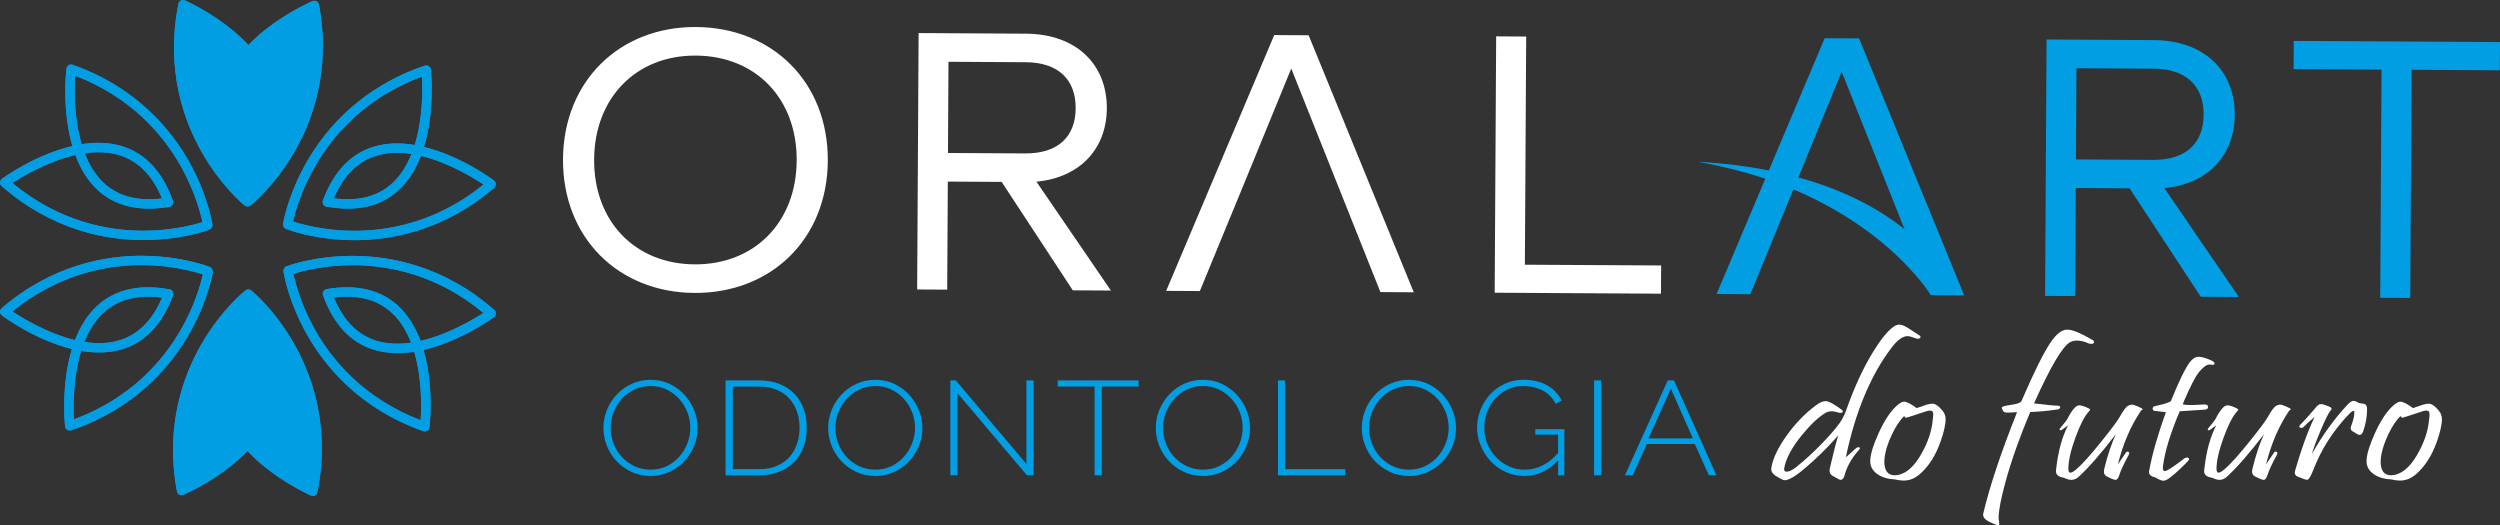 <svg xmlns="http://www.w3.org/2000/svg" xmlns:xlink="http://www.w3.org/1999/xlink" id="Camada_2" viewBox="0 0 859.53 180.58"><rect x="0" y="0" width="859.53" height="180.58" fill="#333333" stroke="none"/><defs><style>      .cls-1 {        clip-path: url(#clippath-1);      }      .cls-2 {        clip-path: url(#clippath-3);      }      .cls-3 {        clip-path: url(#clippath-4);      }      .cls-4 {        clip-path: url(#clippath-2);      }      .cls-5 {        clip-path: url(#clippath-5);      }      .cls-6 {        fill: #fff;      }      .cls-7 {        fill-rule: evenodd;      }      .cls-7, .cls-8, .cls-9 {        fill: #019ee3;      }      .cls-9 {        clip-rule: evenodd;      }      .cls-10 {        clip-path: url(#clippath);      }    </style><clipPath id="clippath"><path class="cls-9" d="M85.21,51.15c5.21-6.74,7.08-13.49,5.57-20.1-.89-3.88-2.87-7.46-5.4-10.66-2.56,3.17-4.58,6.72-5.51,10.59-1.59,6.59.21,13.37,5.33,20.17M108.11.26h-.07c-.21,0-.41.04-.61.13-.74.32-13.05,5.7-22.02,15.08C76.56,5.98,64.31.46,63.57.14c-.19-.09-.4-.13-.61-.13h-.07c-.25,0-.49.06-.71.18-.43.22-.74.63-.83,1.11-4.52,22.67,1.89,40.3,8.06,51.1,6.68,11.71,14.35,17.98,14.68,18.25.3.24.66.35,1.02.35.36,0,.72-.1,1.02-.34.32-.26,8.06-6.45,14.88-18.08,6.29-10.73,12.9-28.29,8.64-51.01-.09-.48-.39-.89-.82-1.12-.22-.12-.47-.18-.71-.19ZM106.85,4.2c-3.8,1.87-12.65,6.69-19.3,13.71,2.95,3.65,5.3,7.81,6.36,12.41,1.85,8.08-.61,16.23-7.32,24.23-.09.15-.2.29-.35.41-.27.22-.59.34-.91.36h-.11s-.16,0-.16,0c-.32-.03-.64-.15-.91-.37-.14-.12-.25-.26-.34-.41-6.62-8.08-8.99-16.26-7.05-24.32,1.1-4.58,3.5-8.71,6.5-12.33-6.57-7.1-15.37-12.02-19.14-13.94-3.55,20.65,2.33,36.74,8.01,46.72,5.02,8.83,10.75,14.54,12.99,16.6,2.27-2.03,8.06-7.67,13.19-16.45,5.79-9.91,11.85-25.94,8.55-46.63Z"></path></clipPath><clipPath id="clippath-1"><path class="cls-9" d="M121.43,82.56c-13.48-.09-22.71-3.7-23.1-3.85-.36-.14-.63-.4-.8-.72-.18-.31-.27-.67-.2-1.05.06-.41,1.67-10.19,8.46-21.83,6.27-10.74,18.34-25.11,40.23-32.53.46-.15.97-.09,1.37.17.22.14.4.34.53.56.11.19.18.4.2.62.09.8,1.43,14.17-2.36,26.59,12.61,3.07,23.43,11.05,24.07,11.53.18.14.32.3.43.49.13.22.2.47.21.74.01.49-.19.95-.56,1.27-17.54,15.04-36.05,18.1-48.49,18.02ZM114.76,68.17c8.44,1.14,15.22-.62,20.19-5.23,2.92-2.71,5.03-6.22,6.53-10-4.02-.63-8.11-.6-11.93.53-6.5,1.92-11.48,6.86-14.8,14.71ZM166.24,63.44c-3.52-2.35-12.11-7.61-21.52-9.86-1.69,4.38-4.11,8.5-7.57,11.71-6.07,5.64-14.36,7.59-24.65,5.78-.17,0-.35-.03-.53-.1-.33-.12-.59-.34-.77-.61l-.05-.1-.08-.14c-.14-.29-.19-.63-.13-.97.03-.18.1-.35.19-.5,3.68-9.77,9.58-15.91,17.54-18.26,4.52-1.34,9.3-1.32,13.92-.54,2.86-9.24,2.72-19.32,2.5-23.54-19.66,7.25-30.66,20.39-36.46,30.3-5.14,8.76-7.21,16.57-7.88,19.55,2.9.95,10.68,3.15,20.84,3.2,11.48.06,28.4-2.71,44.66-15.92Z"></path></clipPath><clipPath id="clippath-2"><path class="cls-9" d="M105.67,115.25c-6.66-11.72-8.15-21.52-8.21-21.93-.06-.38.04-.74.22-1.05.17-.31.45-.57.81-.7.39-.15,9.66-3.65,23.14-3.59,12.44.06,30.91,3.33,48.29,18.57.36.32.56.79.54,1.27-.01.26-.09.52-.22.74-.11.19-.26.36-.44.49-.65.48-11.56,8.32-24.2,11.25,3.64,12.46,2.15,25.81,2.05,26.61-.03.22-.1.43-.21.62-.13.22-.31.41-.53.55-.41.26-.92.31-1.38.15-21.8-7.67-33.7-22.17-39.85-32.99ZM114.79,102.28c3.23,7.88,8.15,12.88,14.62,14.87,3.81,1.17,7.89,1.25,11.93.66-1.47-3.8-3.53-7.32-6.42-10.07-4.91-4.67-11.68-6.51-20.13-5.47ZM144.63,144.49c.28-4.22.54-14.3-2.22-23.57-4.64.73-9.41.69-13.92-.7-7.92-2.44-13.75-8.64-17.33-18.46-.08-.15-.15-.32-.18-.51-.06-.34,0-.68.14-.97l.06-.1.08-.14c.18-.27.45-.48.77-.6.18-.06.35-.09.53-.09,10.3-1.69,18.57.34,24.58,6.06,3.42,3.25,5.79,7.39,7.43,11.79,9.43-2.14,18.09-7.3,21.64-9.61-16.11-13.4-32.99-16.35-44.47-16.42-10.16-.07-17.96,2.04-20.87,2.95.62,2.99,2.61,10.82,7.65,19.64,5.69,9.97,16.54,23.24,36.11,30.71Z"></path></clipPath><clipPath id="clippath-3"><path class="cls-9" d="M85.27,119.36c-5.21,6.74-7.08,13.49-5.57,20.1.89,3.88,2.87,7.46,5.4,10.66,2.56-3.17,4.58-6.72,5.51-10.59,1.59-6.59-.21-13.37-5.33-20.17M62.37,170.25h.07c.21,0,.41-.04.61-.13.74-.32,13.05-5.7,22.02-15.08,8.86,9.49,21.11,15.01,21.84,15.33.19.09.4.13.61.13h.07c.24,0,.49-.06.71-.18.43-.22.74-.63.83-1.11,4.51-22.67-1.89-40.3-8.06-51.1-6.68-11.71-14.35-17.98-14.68-18.25-.3-.24-.66-.35-1.01-.35-.36,0-.72.1-1.02.34-.32.26-8.06,6.45-14.88,18.08-6.29,10.73-12.9,28.29-8.64,51.01.09.48.39.89.82,1.12.22.12.47.18.71.19ZM63.63,166.3c3.8-1.87,12.65-6.69,19.3-13.71-2.95-3.65-5.3-7.81-6.36-12.41-1.85-8.08.61-16.23,7.32-24.23.09-.15.2-.29.35-.41.27-.22.59-.34.91-.36h.11s.16,0,.16,0c.32.03.64.15.9.37.14.12.25.26.34.41,6.62,8.07,8.99,16.26,7.04,24.32-1.1,4.58-3.5,8.71-6.49,12.33,6.57,7.1,15.37,12.02,19.14,13.94,3.55-20.65-2.33-36.74-8.01-46.72-5.02-8.83-10.75-14.54-12.99-16.6-2.28,2.03-8.06,7.67-13.19,16.45-5.79,9.91-11.85,25.94-8.54,46.63Z"></path></clipPath><clipPath id="clippath-4"><path class="cls-9" d="M49.05,87.95c13.48.09,22.71,3.7,23.1,3.85.36.14.63.4.8.72.18.31.27.67.21,1.05-.06.41-1.67,10.19-8.46,21.83-6.27,10.74-18.34,25.11-40.23,32.53-.46.15-.97.09-1.37-.17-.22-.14-.4-.34-.53-.56-.11-.19-.18-.4-.2-.62-.08-.8-1.43-14.17,2.36-26.59-12.61-3.07-23.43-11.05-24.07-11.53-.18-.14-.32-.3-.43-.49-.13-.22-.2-.47-.21-.74-.02-.49.19-.95.56-1.27,17.54-15.04,36.05-18.1,48.49-18.02ZM55.72,102.33c-8.44-1.14-15.23.62-20.19,5.23-2.92,2.71-5.03,6.22-6.53,10.01,4.02.63,8.11.6,11.93-.53,6.5-1.92,11.48-6.86,14.8-14.71ZM4.25,107.06c3.52,2.35,12.12,7.61,21.53,9.86,1.69-4.38,4.11-8.5,7.57-11.71,6.07-5.65,14.36-7.59,24.65-5.78.18,0,.35.03.53.1.33.12.59.34.77.61l.05.1.08.14c.14.29.19.63.13.97-.03.18-.1.35-.19.5-3.68,9.77-9.58,15.91-17.54,18.26-4.52,1.34-9.29,1.32-13.92.54-2.86,9.24-2.72,19.32-2.5,23.54,19.66-7.25,30.66-20.39,36.46-30.3,5.14-8.76,7.21-16.58,7.88-19.55-2.9-.95-10.67-3.15-20.83-3.2-11.48-.06-28.39,2.71-44.66,15.92Z"></path></clipPath><clipPath id="clippath-5"><path class="cls-9" d="M64.82,55.26c6.66,11.72,8.15,21.52,8.21,21.93.06.38-.04.74-.22,1.05-.17.31-.45.57-.81.7-.39.15-9.66,3.65-23.14,3.59-12.44-.06-30.91-3.33-48.29-18.57-.36-.32-.56-.79-.54-1.27.01-.26.09-.52.22-.74.11-.19.26-.36.44-.49.65-.48,11.56-8.32,24.2-11.25-3.64-12.46-2.15-25.81-2.05-26.61.03-.22.1-.43.21-.62.13-.22.31-.41.54-.55.41-.26.92-.31,1.38-.15,21.8,7.67,33.7,22.17,39.85,32.99ZM55.69,68.23c-3.23-7.88-8.15-12.88-14.63-14.87-3.81-1.17-7.9-1.25-11.93-.66,1.47,3.8,3.53,7.32,6.42,10.07,4.91,4.67,11.68,6.51,20.14,5.47ZM25.85,26.01c-.28,4.22-.54,14.3,2.22,23.57,4.64-.73,9.42-.69,13.93.7,7.92,2.44,13.75,8.64,17.33,18.46.08.15.15.32.18.51.06.35,0,.68-.15.97l-.06.1-.08.14c-.18.27-.45.48-.78.6-.17.06-.35.09-.53.09-10.3,1.69-18.57-.35-24.58-6.06-3.42-3.25-5.79-7.39-7.43-11.79-9.43,2.14-18.09,7.3-21.64,9.61,16.11,13.4,32.99,16.35,44.47,16.42,10.16.07,17.96-2.04,20.87-2.95-.62-2.99-2.61-10.82-7.65-19.64-5.69-9.97-16.54-23.24-36.11-30.71Z"></path></clipPath></defs><g id="Camada_1-2" data-name="Camada_1"><g><path class="cls-8" d="M223.64,163.64c-2.4,0-4.6-.47-6.58-1.42-1.98-.95-3.69-2.19-5.12-3.72-1.43-1.53-2.53-3.29-3.31-5.28-.78-1.99-1.17-4.03-1.17-6.11s.41-4.26,1.24-6.25c.83-1.99,1.96-3.75,3.41-5.28,1.44-1.53,3.16-2.75,5.14-3.65,1.98-.9,4.12-1.36,6.43-1.36s4.6.48,6.6,1.45,3.7,2.23,5.12,3.79,2.51,3.33,3.29,5.31c.78,1.98,1.17,3.97,1.17,6,0,2.21-.41,4.3-1.24,6.29-.83,1.99-1.97,3.74-3.41,5.26-1.45,1.52-3.16,2.73-5.14,3.63-1.98.9-4.12,1.35-6.43,1.35ZM209.95,147.1c0,1.87.33,3.67,1,5.4.67,1.73,1.61,3.26,2.83,4.59,1.22,1.33,2.67,2.4,4.36,3.19,1.69.8,3.54,1.19,5.55,1.19s3.95-.41,5.63-1.24c1.67-.83,3.1-1.92,4.29-3.28,1.19-1.36,2.1-2.9,2.75-4.62.65-1.71.97-3.46.97-5.24,0-1.87-.34-3.67-1.02-5.4-.68-1.73-1.63-3.26-2.85-4.59-1.22-1.33-2.66-2.4-4.31-3.19-1.66-.8-3.48-1.19-5.46-1.19-2.08,0-3.96.41-5.65,1.24-1.69.83-3.13,1.92-4.34,3.29-1.2,1.36-2.13,2.9-2.78,4.62-.65,1.72-.97,3.46-.97,5.24Z"></path><path class="cls-8" d="M249.46,163.41v-32.62h11.5c2.73,0,5.12.43,7.19,1.29,2.06.86,3.78,2.02,5.14,3.49,1.36,1.47,2.39,3.19,3.07,5.17s1.02,4.08,1.02,6.32c0,2.48-.38,4.73-1.14,6.73-.76,2.01-1.86,3.72-3.29,5.15s-3.16,2.53-5.19,3.31c-2.03.78-4.3,1.17-6.8,1.17h-11.5ZM274.89,147.06c0-2.05-.31-3.94-.93-5.67-.62-1.73-1.52-3.22-2.7-4.48-1.19-1.26-2.64-2.24-4.36-2.94-1.72-.7-3.7-1.06-5.94-1.06h-9.01v28.39h9.01c2.27,0,4.28-.36,6.02-1.08,1.74-.72,3.19-1.72,4.36-3.01,1.17-1.29,2.05-2.79,2.66-4.53.6-1.73.9-3.61.9-5.63Z"></path><path class="cls-8" d="M300.91,163.64c-2.4,0-4.6-.47-6.58-1.42-1.98-.95-3.69-2.19-5.12-3.72-1.43-1.53-2.53-3.29-3.31-5.28-.78-1.99-1.17-4.03-1.17-6.11s.41-4.26,1.24-6.25c.83-1.99,1.96-3.75,3.41-5.28,1.44-1.53,3.16-2.75,5.14-3.65,1.98-.9,4.12-1.36,6.43-1.36s4.6.48,6.6,1.45,3.7,2.23,5.12,3.79,2.51,3.33,3.29,5.31c.78,1.98,1.17,3.97,1.17,6,0,2.21-.41,4.3-1.24,6.29-.83,1.99-1.97,3.74-3.41,5.26-1.45,1.52-3.16,2.73-5.14,3.63-1.98.9-4.12,1.35-6.43,1.35ZM287.22,147.1c0,1.87.33,3.67,1,5.4.67,1.73,1.61,3.26,2.83,4.59,1.22,1.33,2.67,2.4,4.36,3.19,1.69.8,3.54,1.19,5.55,1.19s3.95-.41,5.63-1.24c1.67-.83,3.1-1.92,4.29-3.28,1.19-1.36,2.1-2.9,2.75-4.62.65-1.71.97-3.46.97-5.24,0-1.87-.34-3.67-1.02-5.4-.68-1.73-1.63-3.26-2.85-4.59-1.22-1.33-2.66-2.4-4.31-3.19-1.66-.8-3.48-1.19-5.46-1.19-2.08,0-3.96.41-5.65,1.24-1.69.83-3.13,1.92-4.34,3.29-1.2,1.36-2.13,2.9-2.78,4.62-.65,1.72-.97,3.46-.97,5.24Z"></path><path class="cls-8" d="M329.21,135.2v28.21h-2.48v-32.62h1.9l24.26,28.72v-28.72h2.48v32.62h-2.29l-23.87-28.21Z"></path><path class="cls-8" d="M391.48,132.9h-12.67v30.51h-2.48v-30.51h-12.67v-2.11h27.82v2.11Z"></path><path class="cls-8" d="M413.55,163.64c-2.4,0-4.6-.47-6.58-1.42-1.98-.95-3.69-2.19-5.12-3.72-1.43-1.53-2.53-3.29-3.31-5.28-.78-1.99-1.17-4.03-1.17-6.11s.41-4.26,1.24-6.25c.83-1.99,1.96-3.75,3.41-5.28,1.44-1.53,3.16-2.75,5.14-3.65,1.98-.9,4.12-1.36,6.43-1.36s4.6.48,6.6,1.45,3.7,2.23,5.12,3.79,2.51,3.33,3.29,5.31c.78,1.98,1.17,3.97,1.17,6,0,2.21-.41,4.3-1.24,6.29-.83,1.99-1.97,3.74-3.41,5.26-1.45,1.52-3.16,2.73-5.14,3.63-1.98.9-4.12,1.35-6.43,1.35ZM399.86,147.1c0,1.87.33,3.67,1,5.4.67,1.73,1.61,3.26,2.83,4.59,1.22,1.33,2.67,2.4,4.36,3.19,1.69.8,3.54,1.19,5.55,1.19s3.95-.41,5.63-1.24c1.67-.83,3.1-1.92,4.29-3.28,1.19-1.36,2.1-2.9,2.75-4.62.65-1.71.97-3.46.97-5.24,0-1.87-.34-3.67-1.02-5.4-.68-1.73-1.63-3.26-2.85-4.59-1.22-1.33-2.66-2.4-4.31-3.19-1.66-.8-3.48-1.19-5.46-1.19-2.08,0-3.96.41-5.65,1.24-1.69.83-3.13,1.92-4.34,3.29-1.2,1.36-2.13,2.9-2.78,4.62-.65,1.72-.97,3.46-.97,5.24Z"></path><path class="cls-8" d="M439.37,163.41v-32.62h2.48v30.51h20.66v2.11h-23.14Z"></path><path class="cls-8" d="M484.38,163.64c-2.4,0-4.6-.47-6.58-1.42-1.98-.95-3.69-2.19-5.12-3.72-1.43-1.53-2.53-3.29-3.31-5.28-.78-1.99-1.17-4.03-1.17-6.11s.41-4.26,1.24-6.25c.83-1.99,1.96-3.75,3.41-5.28,1.44-1.53,3.16-2.75,5.14-3.65,1.98-.9,4.12-1.36,6.43-1.36s4.6.48,6.6,1.45c2,.96,3.7,2.23,5.12,3.79,1.41,1.56,2.51,3.33,3.29,5.31s1.17,3.97,1.17,6c0,2.21-.41,4.3-1.24,6.29-.83,1.99-1.97,3.74-3.41,5.26-1.45,1.52-3.16,2.73-5.14,3.63-1.98.9-4.13,1.35-6.43,1.35ZM470.69,147.1c0,1.87.33,3.67,1,5.4.67,1.73,1.61,3.26,2.83,4.59s2.67,2.4,4.36,3.19c1.69.8,3.54,1.19,5.55,1.19s3.95-.41,5.63-1.24c1.67-.83,3.1-1.92,4.29-3.28,1.18-1.36,2.1-2.9,2.75-4.62.65-1.71.97-3.46.97-5.24,0-1.87-.34-3.67-1.02-5.4-.68-1.73-1.63-3.26-2.85-4.59-1.22-1.33-2.66-2.4-4.31-3.19-1.66-.8-3.48-1.19-5.46-1.19-2.08,0-3.96.41-5.65,1.24-1.69.83-3.13,1.92-4.34,3.29-1.2,1.36-2.13,2.9-2.78,4.62-.65,1.72-.97,3.46-.97,5.24Z"></path><path class="cls-8" d="M535.69,158.31c-3.35,3.55-7.23,5.33-11.64,5.33-2.34,0-4.51-.47-6.5-1.42-2-.95-3.71-2.21-5.14-3.77-1.43-1.56-2.55-3.34-3.36-5.33-.81-1.99-1.22-4.01-1.22-6.06s.4-4.21,1.19-6.2c.8-1.99,1.9-3.75,3.31-5.28,1.41-1.53,3.09-2.75,5.04-3.65,1.95-.9,4.08-1.36,6.38-1.36,1.72,0,3.27.18,4.65.53,1.38.35,2.61.84,3.7,1.47,1.09.63,2.03,1.38,2.83,2.25s1.47,1.83,2.02,2.87l-2.05,1.15c-1.17-2.14-2.72-3.7-4.65-4.66-1.93-.96-4.12-1.45-6.55-1.45-2.05,0-3.9.41-5.55,1.24-1.66.83-3.07,1.91-4.24,3.26-1.17,1.35-2.06,2.88-2.68,4.59-.62,1.72-.93,3.48-.93,5.28,0,1.93.36,3.76,1.07,5.49.71,1.73,1.7,3.25,2.95,4.57,1.25,1.32,2.72,2.37,4.41,3.15,1.69.78,3.51,1.17,5.46,1.17,2.11,0,4.12-.46,6.02-1.38s3.73-2.37,5.48-4.36v-6.29h-7.84v-1.88h9.99v15.85h-2.14v-5.1Z"></path><path class="cls-8" d="M548.06,163.41v-32.62h2.48v32.62h-2.48Z"></path><path class="cls-8" d="M573.39,130.79h2.14l14.62,32.62h-2.63l-4.82-10.75h-16.52l-4.82,10.75h-2.68l14.71-32.62ZM582.02,150.73l-7.55-17.09-7.7,17.09h15.25Z"></path></g><g><path class="cls-6" d="M238.82,90.89c-20.53-.12-34.67-14.81-34.55-36.09.12-21.15,14.43-35.81,34.96-35.69,20.65.12,34.8,14.81,34.68,36.09-.12,21.16-14.43,35.81-35.09,35.69M238.76,100.71c26.32.15,45.69-18.5,45.85-45.45.15-26.95-19-45.82-45.32-45.97-26.19-.15-45.56,18.5-45.72,45.45-.15,26.95,19,45.82,45.19,45.97Z"></path><path class="cls-6" d="M326.1,21.24l26.57.15c11.08.06,17.22,5.89,17.16,15.84-.06,9.95-6.26,15.58-17.34,15.52l-26.57-.15.18-31.35ZM368.84,99.82l13.1.07-25.6-37.42c14.99-1.43,24.12-11.32,24.2-25.17.09-15.11-10.43-25.62-27.81-25.72l-36.9-.21-.5,88.15,10.33.06.21-37.15,18.51.11,24.47,37.29Z"></path><path class="cls-6" d="M474.61,100.42l11.46.07-36.14-88.36-11.83-.07-37.15,87.94,11.58.07c14.69-35.67,15.05-36.49,31.42-76.51,15.93,39.95,16.42,41.12,30.66,76.87"></path><polygon class="cls-8" points="859.53 14.47 788.63 14.07 788.58 23.76 818.8 23.94 818.35 102.38 828.67 102.44 829.12 23.99 859.47 24.17 859.53 14.47"></polygon><polygon class="cls-6" points="524.27 91.01 524.72 12.56 514.4 12.5 513.89 100.64 571.06 100.97 571.12 91.27 524.27 91.01"></polygon><path class="cls-8" d="M713.91,23.46l26.57.15c11.08.06,17.22,5.89,17.16,15.84-.06,9.95-6.26,15.58-17.34,15.52l-26.57-.15.18-31.36ZM756.65,102.03l13.1.07-25.6-37.42c14.99-1.43,24.12-11.32,24.19-25.17.09-15.11-10.43-25.62-27.81-25.72l-36.9-.21-.5,88.15,10.33.06.21-37.15,18.51.11,24.47,37.29Z"></path><path class="cls-8" d="M663.86,101.5l11.46.07-36.14-88.36-11.84-.07-37.15,87.94,11.59.07c12.09-29.37,18.74-45.54,31.41-76.51,13.99,35.1,17.91,44.86,30.67,76.87"></path><path class="cls-8" d="M663.86,101.5c-.05-.1-19.81-32.8-72.72-44.4-2.43-.53-4.88-.99-7.33-1.48,70.88,3.91,86.96,41.95,87.02,42.06l-6.97,3.82Z"></path></g><g><path class="cls-6" d="M659.82,115.23c.32.19.47.4.47.63,0,.4-.32.6-.95.6-.24,0-.49-.05-.75-.16-1.24-.48-2.16-.73-2.76-.73-1.63,0-3.43,1.29-5.4,3.85-7.23,9.46-12.5,22.05-15.81,37.78.68-.53,1.6-1.35,2.76-2.46.68-.65,1.18-.98,1.5-.98.71,0,.78.33.2.98-2.52,2.8-4.19,5.82-5.01,9.06-.32.78-.71,1.17-1.18,1.17-.24,0-.53-.09-.87-.28-1.31-.72-2.05-1.14-2.21-1.26-.53-.4-.79-.94-.79-1.61,0-.36.07-.78.2-1.26,1.13-4.86,2.06-8.49,2.8-10.87-2.58,2.97-5.49,5.93-8.73,8.89-3.25,2.96-5.61,4.83-7.08,5.61-1.13.61-1.97.92-2.52.92-.47,0-1.2-.31-2.17-.92-1.71-.84-2.56-1.82-2.56-2.94,0-.19.03-.4.08-.63.55-3.14,2.31-6.78,5.26-10.91s6.34-7.62,10.15-10.44c1.23-.93,2.34-1.38,3.31-1.36,1.03.04,2.85,1.04,5.48,3,.24.17.35.35.35.54,0,.34-.28.51-.83.51-.18,0-.38-.03-.59-.09-1.84-.63-3.34-.61-4.5.06-2.47,1.47-5.19,4.03-8.16,7.67-3.44,4.21-5.47,8-6.07,11.37-.13.8.13,1.2.79,1.2.87,0,1.93-.49,3.19-1.48,2.92-2.29,6.06-5.18,9.42-8.65,3.44-3.6,5.65-6.32,6.62-8.15.55-1.01.99-1.98,1.3-2.91,2.73-7.75,5.78-14.37,9.15-19.87,2.63-4.29,4.94-7.18,6.94-8.65.74-.57,1.45-.85,2.13-.85.74,0,1.68.35,2.84,1.04,1.31.86,2.64,1.73,3.98,2.59Z"></path><path class="cls-6" d="M668.93,144.26c-.05,1.87-.62,4.36-1.7,7.45-1.71,4.88-4.13,8.68-7.25,11.37-1.66,1.43-3.5,2.15-5.52,2.15-.79,0-1.8-.14-3.04-.41-2.47-.13-4.48-.75-6.03-1.86-1.68-1.22-2.47-2.79-2.37-4.71.1-2.23,1.06-5.35,2.88-9.35,2-4.36,4.07-7.5,6.23-9.41,1.03-.93,1.87-1.39,2.52-1.39.89,0,2.34.74,4.34,2.21.55-.21,1.68-.6,3.39-1.17.87-.23,1.52-.35,1.97-.35,1.03,0,2.17.77,3.43,2.31.81.95,1.2,2,1.14,3.16ZM664.4,145.17c.18-1.41.28-2.31.28-2.68,0-.88-.34-1.33-1.02-1.33-.26,0-.61.04-1.03.13l-6.11,1.99c-.71.23-1.12.35-1.22.35-.21,0-.42-.2-.63-.6-1.52,1.5-2.94,3.65-4.26,6.47-1.03,2.21-1.73,4.19-2.13,5.94-.29,1.18-.43,2.25-.43,3.22,0,3.24,1.25,4.82,3.75,4.74,1-.02,2.08-.34,3.23-.95,2.21-1.2,4.27-3.6,6.19-7.2,1.84-3.39,2.97-6.75,3.39-10.08Z"></path><path class="cls-6" d="M719.36,116.84c.39.23.59.48.59.76,0,.42-.33.63-.99.63-.29,0-.57-.05-.83-.16-1.5-.65-2.83-.98-3.98-.98-.87,0-1.64.17-2.33.5-2.63,1.35-6.79,8.38-12.5,21.1,4.26.53,6.95.79,8.08.79.6,0,.91.18.91.54,0,.4-.3.65-.91.76-3.08.46-6.2.76-9.38.88-3.6,8.53-6.41,16.46-8.44,23.78-1.63,5.92-2.44,10.14-2.44,12.67,0,.21.04.53.12.96s.12.76.12,1c0,.34-.14.5-.43.5-.39,0-1.33-.36-2.8-1.07-1.76-.82-2.52-1.79-2.29-2.91,2.21-9.35,6.08-20.97,11.63-34.87-2.05.11-3.29.15-3.71.13-.55-.06-.93-.27-1.14-.63-.29-.57-.43-.88-.43-.95,0-.32.42-.56,1.26-.73,1.21-.23,2.42-.45,3.63-.66,1.1-.25,1.75-.6,1.93-1.04,4.23-9.81,7.56-16.51,9.97-20.09,2-2.95,3.9-4.42,5.72-4.42s4.61,1.17,8.63,3.51Z"></path><path class="cls-6" d="M736,141.35c-3.5,5.2-6.11,11.31-7.85,18.32.74-1.03,1.63-2.35,2.68-3.95.13-.29.34-.44.63-.44.39,0,.59.2.59.6,0,.13-.04.26-.12.41-1.68,3.07-2.79,5.44-3.31,7.11-.32,1.05-.74,1.58-1.26,1.58s-1.55-.41-3.08-1.23c-.82-.46-1.09-1.28-.83-2.46,1.1-4.59,2.43-8.58,3.98-11.97-5.07,6.61-9.33,11.49-12.77,14.62-.76.69-1.59,1.04-2.48,1.04-.74,0-1.6-.24-2.6-.73-1.81-.25-2.72-1.01-2.72-2.27,0-.23.03-.48.08-.76.66-6.02,2.02-11.02,4.1-15-.45.34-1.12.83-2.01,1.48-.34.23-.6.29-.79.19-.21-.13-.17-.37.12-.73,1.42-1.66,2.26-2.76,2.52-3.28.81-1.64,1.67-2.92,2.56-3.82.47-.46.97-.69,1.5-.69.71,0,1.75.34,3.12,1.01.37.19.55.38.55.57l-.87,1.04c-1.31,1.6-2.71,4.42-4.18,8.46-1.6,4.38-2.42,7.95-2.44,10.71,0,.91.24,1.36.71,1.36.42,0,1.1-.39,2.05-1.17,2.02-1.73,4.95-4.99,8.79-9.79,3.39-4.23,5.44-6.99,6.15-8.28,1.18-2.15,2.14-3.41,2.88-3.79.47-.25.89-.38,1.26-.38s1.08.22,2.13.66c1.05.44,1.58.77,1.58.98,0,.06-.09.15-.28.25-.18.11-.32.22-.39.35Z"></path><path class="cls-6" d="M760.29,123.95c.74.32,1.1.67,1.1,1.07,0,.27-.25.41-.75.41-.11,0-.27-.02-.49-.05-.22-.03-.39-.05-.49-.05-1,0-2.21.87-3.63,2.62-1.26,1.56-3.01,4.95-5.24,10.17-.21.46-.29.74-.24.82.08.15.42.23,1.03.25,1.55.11,3.63.06,6.23-.13.89-.06,1.34.24,1.34.92,0,.46-.34.75-1.02.85-.55.06-3.46.25-8.71.57-3.15,7.39-5.07,13.64-5.76,18.76-.03.27-.04.52-.04.73,0,.72.22,1.07.67,1.07.71,0,2.85-1.38,6.43-4.14.42-.34.83-.5,1.22-.5.34,0,.55.12.63.35.08.25-.04.55-.35.88-2.13,2.25-4.22,4.17-6.27,5.75-.87.65-1.59.98-2.17.98s-1.47-.37-2.68-1.11c-1.5-.32-2.25-.95-2.25-1.89,0-.15.03-.32.08-.51.97-5.43,2.88-12.12,5.72-20.06-1.39-.15-2.66-.29-3.79-.44-.5-.06-.75-.32-.75-.76,0-.48.26-.78.79-.88s1.5-.34,2.92-.7c.87-.23,1.71-.55,2.52-.95,2.81-6.97,5.02-11.49,6.62-13.55.92-1.18,1.91-1.77,2.96-1.77s2.46.42,4.38,1.26Z"></path><path class="cls-6" d="M786.94,141.35c-3.5,5.2-6.11,11.31-7.85,18.32.74-1.03,1.63-2.35,2.68-3.95.13-.29.34-.44.63-.44.39,0,.59.2.59.6,0,.13-.04.26-.12.41-1.68,3.07-2.79,5.44-3.31,7.11-.32,1.05-.74,1.58-1.26,1.58s-1.55-.41-3.08-1.23c-.82-.46-1.09-1.28-.83-2.46,1.1-4.59,2.43-8.58,3.98-11.97-5.07,6.61-9.33,11.49-12.77,14.62-.76.69-1.59,1.04-2.48,1.04-.74,0-1.6-.24-2.6-.73-1.81-.25-2.72-1.01-2.72-2.27,0-.23.03-.48.08-.76.66-6.02,2.02-11.02,4.1-15-.45.34-1.12.83-2.01,1.48-.34.23-.6.29-.79.19-.21-.13-.17-.37.12-.73,1.42-1.66,2.26-2.76,2.52-3.28.81-1.64,1.67-2.92,2.56-3.82.47-.46.97-.69,1.5-.69.71,0,1.75.34,3.12,1.01.37.19.55.38.55.57l-.87,1.04c-1.31,1.6-2.71,4.42-4.18,8.46-1.6,4.38-2.42,7.95-2.44,10.71,0,.91.24,1.36.71,1.36.42,0,1.1-.39,2.05-1.17,2.02-1.73,4.95-4.99,8.79-9.79,3.39-4.23,5.44-6.99,6.15-8.28,1.18-2.15,2.14-3.41,2.88-3.79.47-.25.89-.38,1.26-.38s1.08.22,2.13.66c1.05.44,1.58.77,1.58.98,0,.06-.09.15-.28.25-.18.11-.32.22-.39.35Z"></path><path class="cls-6" d="M813.83,140.5c0,2.76-.46,5.39-1.38,7.9-.29.76-.68,1.14-1.18,1.14-.37,0-1.18-.42-2.45-1.26-.63-.42-.79-1.02-.47-1.8.74-1.92,1.1-3.45,1.1-4.61,0-.4-.1-.6-.32-.6-.32,0-.83.38-1.54,1.14-5.47,5.71-9.55,12.11-12.26,19.2-.87,2.25-1.6,3.38-2.21,3.38-.24,0-1.28-.37-3.12-1.11-.89-.36-1.2-1.05-.91-2.08,2.08-7.29,4.31-13.43,6.7-18.45-1.95,1.64-3.18,2.77-3.71,3.38-.21.25-.5.38-.87.38-.45,0-.67-.16-.67-.47,0-.19.11-.4.32-.63,1.29-1.24,3.01-3.14,5.17-5.69.66-.93,1.31-1.39,1.97-1.39.47,0,1.43.29,2.88.88.81.34.95.79.39,1.36-.58.61-1.67,2.77-3.27,6.48-1.52,3.6-2.58,6.42-3.15,8.46,3.57-6.38,7.64-12.01,12.18-16.9.87-.93,1.56-1.39,2.09-1.39.47,0,1.12.25,1.93.76,1.1.11,1.8.24,2.09.41.45.25.67.76.67,1.52Z"></path><path class="cls-6" d="M839.57,144.26c-.05,1.87-.62,4.36-1.7,7.45-1.71,4.88-4.13,8.68-7.25,11.37-1.66,1.43-3.5,2.15-5.52,2.15-.79,0-1.8-.14-3.04-.41-2.47-.13-4.48-.75-6.03-1.86-1.68-1.22-2.47-2.79-2.37-4.71.1-2.23,1.06-5.35,2.88-9.35,2-4.36,4.07-7.5,6.23-9.41,1.03-.93,1.87-1.39,2.52-1.39.89,0,2.34.74,4.34,2.21.55-.21,1.68-.6,3.39-1.17.87-.23,1.52-.35,1.97-.35,1.03,0,2.17.77,3.43,2.31.81.95,1.2,2,1.14,3.16ZM835.04,145.17c.18-1.41.28-2.31.28-2.68,0-.88-.34-1.33-1.02-1.33-.26,0-.61.04-1.03.13l-6.11,1.99c-.71.23-1.12.35-1.22.35-.21,0-.42-.2-.63-.6-1.52,1.5-2.94,3.65-4.26,6.47-1.03,2.21-1.73,4.19-2.13,5.94-.29,1.18-.43,2.25-.43,3.22,0,3.24,1.25,4.82,3.75,4.74,1-.02,2.08-.34,3.23-.95,2.21-1.2,4.27-3.6,6.19-7.2,1.84-3.39,2.97-6.75,3.39-10.08Z"></path></g><g><g><path class="cls-7" d="M85.21,51.15c5.21-6.74,7.08-13.49,5.57-20.1-.89-3.88-2.87-7.46-5.4-10.66-2.56,3.17-4.58,6.72-5.51,10.59-1.59,6.59.21,13.37,5.33,20.17M108.11.26h-.07c-.21,0-.41.04-.61.13-.74.32-13.05,5.7-22.02,15.08C76.56,5.98,64.31.46,63.57.14c-.19-.09-.4-.13-.61-.13h-.07c-.25,0-.49.06-.71.18-.43.22-.74.63-.83,1.11-4.52,22.67,1.89,40.3,8.06,51.1,6.68,11.71,14.35,17.98,14.68,18.25.3.24.66.35,1.02.35.36,0,.72-.1,1.02-.34.32-.26,8.06-6.45,14.88-18.08,6.29-10.73,12.9-28.29,8.64-51.01-.09-.48-.39-.89-.82-1.12-.22-.12-.47-.18-.71-.19ZM106.85,4.2c-3.8,1.87-12.65,6.69-19.3,13.71,2.95,3.65,5.3,7.81,6.36,12.41,1.85,8.08-.61,16.23-7.32,24.23-.09.15-.2.29-.35.41-.27.22-.59.34-.91.36h-.11s-.16,0-.16,0c-.32-.03-.64-.15-.91-.37-.14-.12-.25-.26-.34-.41-6.62-8.08-8.99-16.26-7.05-24.32,1.1-4.58,3.5-8.71,6.5-12.33-6.57-7.1-15.37-12.02-19.14-13.94-3.55,20.65,2.33,36.74,8.01,46.72,5.02,8.83,10.75,14.54,12.99,16.6,2.27-2.03,8.06-7.67,13.19-16.45,5.79-9.91,11.85-25.94,8.55-46.63Z"></path><g class="cls-10"><rect class="cls-8" x="56.83" width="57.07" height="70.99"></rect></g></g><g><path class="cls-7" d="M121.43,82.56c-13.48-.09-22.71-3.7-23.1-3.85-.36-.14-.63-.4-.8-.72-.18-.31-.27-.67-.2-1.05.06-.41,1.67-10.19,8.46-21.83,6.27-10.74,18.34-25.11,40.23-32.53.46-.15.97-.09,1.37.17.22.14.4.34.53.56.11.19.18.4.2.62.09.8,1.43,14.17-2.36,26.59,12.61,3.07,23.43,11.05,24.07,11.53.18.14.32.3.43.49.13.22.2.47.21.74.01.49-.19.95-.56,1.27-17.54,15.04-36.05,18.1-48.49,18.02ZM114.76,68.17c8.44,1.14,15.22-.62,20.19-5.23,2.92-2.71,5.03-6.22,6.53-10-4.02-.63-8.11-.6-11.93.53-6.5,1.92-11.48,6.86-14.8,14.71ZM166.24,63.44c-3.52-2.35-12.11-7.61-21.52-9.86-1.69,4.38-4.11,8.5-7.57,11.71-6.07,5.64-14.36,7.59-24.65,5.78-.17,0-.35-.03-.53-.1-.33-.12-.59-.34-.77-.61l-.05-.1-.08-.14c-.14-.29-.19-.63-.13-.97.03-.18.1-.35.19-.5,3.68-9.77,9.58-15.91,17.54-18.26,4.52-1.34,9.3-1.32,13.92-.54,2.86-9.24,2.72-19.32,2.5-23.54-19.66,7.25-30.66,20.39-36.46,30.3-5.14,8.76-7.21,16.57-7.88,19.55,2.9.95,10.68,3.15,20.84,3.2,11.48.06,28.4-2.71,44.66-15.92Z"></path><g class="cls-1"><rect class="cls-8" x="97.26" y="22.42" width="73.23" height="60.22"></rect></g></g><g><path class="cls-7" d="M105.67,115.25c-6.66-11.72-8.15-21.52-8.21-21.93-.06-.38.04-.74.22-1.05.17-.31.45-.57.81-.7.39-.15,9.66-3.65,23.14-3.59,12.44.06,30.91,3.33,48.29,18.57.36.32.56.79.54,1.27-.01.26-.09.52-.22.74-.11.19-.26.36-.44.49-.65.48-11.56,8.32-24.2,11.25,3.64,12.46,2.15,25.81,2.05,26.61-.03.22-.1.43-.21.62-.13.22-.31.41-.53.55-.41.26-.92.31-1.38.15-21.8-7.67-33.7-22.17-39.85-32.99ZM114.79,102.28c3.23,7.88,8.15,12.88,14.62,14.87,3.81,1.17,7.89,1.25,11.93.66-1.47-3.8-3.53-7.32-6.42-10.07-4.91-4.67-11.68-6.51-20.13-5.47ZM144.63,144.49c.28-4.22.54-14.3-2.22-23.57-4.64.73-9.41.69-13.92-.7-7.92-2.44-13.75-8.64-17.33-18.46-.08-.15-.15-.32-.18-.51-.06-.34,0-.68.14-.97l.06-.1.08-.14c.18-.27.45-.48.77-.6.18-.06.35-.09.53-.09,10.3-1.69,18.57.34,24.58,6.06,3.42,3.25,5.79,7.39,7.43,11.79,9.43-2.14,18.09-7.3,21.64-9.61-16.11-13.4-32.99-16.35-44.47-16.42-10.16-.07-17.96,2.04-20.87,2.95.62,2.99,2.61,10.82,7.65,19.64,5.69,9.97,16.54,23.24,36.11,30.71Z"></path><g class="cls-4"><rect class="cls-8" x="97.4" y="87.91" width="73.07" height="60.49"></rect></g></g><g><path class="cls-7" d="M85.27,119.36c-5.21,6.74-7.08,13.49-5.57,20.1.89,3.88,2.87,7.46,5.4,10.66,2.56-3.17,4.58-6.72,5.51-10.59,1.59-6.59-.21-13.37-5.33-20.17M62.37,170.25h.07c.21,0,.41-.04.61-.13.74-.32,13.05-5.7,22.02-15.08,8.86,9.49,21.11,15.01,21.84,15.33.19.09.4.13.61.13h.07c.24,0,.49-.06.71-.18.43-.22.74-.63.83-1.11,4.51-22.67-1.89-40.3-8.06-51.1-6.68-11.71-14.35-17.98-14.68-18.25-.3-.24-.66-.35-1.01-.35-.36,0-.72.1-1.02.34-.32.26-8.06,6.45-14.88,18.08-6.29,10.73-12.9,28.29-8.64,51.01.09.48.39.89.82,1.12.22.12.47.18.71.19ZM63.63,166.3c3.8-1.87,12.65-6.69,19.3-13.71-2.95-3.65-5.3-7.81-6.36-12.41-1.85-8.08.61-16.23,7.32-24.23.09-.15.2-.29.35-.41.27-.22.59-.34.91-.36h.11s.16,0,.16,0c.32.03.64.15.9.37.14.12.25.26.34.41,6.62,8.07,8.99,16.26,7.04,24.32-1.1,4.58-3.5,8.71-6.49,12.33,6.57,7.1,15.37,12.02,19.14,13.94,3.55-20.65-2.33-36.74-8.01-46.72-5.02-8.83-10.75-14.54-12.99-16.6-2.28,2.03-8.06,7.67-13.19,16.45-5.79,9.91-11.85,25.94-8.54,46.63Z"></path><g class="cls-2"><rect class="cls-8" x="56.58" y="99.52" width="57.07" height="70.99"></rect></g></g><g><path class="cls-7" d="M49.05,87.95c13.48.09,22.71,3.7,23.1,3.85.36.14.63.4.8.72.18.31.27.67.21,1.05-.06.41-1.67,10.19-8.46,21.83-6.27,10.74-18.34,25.11-40.23,32.53-.46.15-.97.09-1.37-.17-.22-.14-.4-.34-.53-.56-.11-.19-.18-.4-.2-.62-.08-.8-1.43-14.17,2.36-26.59-12.61-3.07-23.43-11.05-24.07-11.53-.18-.14-.32-.3-.43-.49-.13-.22-.2-.47-.21-.74-.02-.49.19-.95.56-1.27,17.54-15.04,36.05-18.1,48.49-18.02ZM55.72,102.33c-8.44-1.14-15.23.62-20.19,5.23-2.92,2.71-5.03,6.22-6.53,10.01,4.02.63,8.11.6,11.93-.53,6.5-1.92,11.48-6.86,14.8-14.71ZM4.25,107.06c3.52,2.35,12.12,7.61,21.53,9.86,1.69-4.38,4.11-8.5,7.57-11.71,6.07-5.65,14.36-7.59,24.65-5.78.18,0,.35.03.53.1.33.12.59.34.77.61l.05.1.08.14c.14.29.19.63.13.97-.03.18-.1.35-.19.5-3.68,9.77-9.58,15.91-17.54,18.26-4.52,1.34-9.29,1.32-13.92.54-2.86,9.24-2.72,19.32-2.5,23.54,19.66-7.25,30.66-20.39,36.46-30.3,5.14-8.76,7.21-16.58,7.88-19.55-2.9-.95-10.67-3.15-20.83-3.2-11.48-.06-28.39,2.71-44.66,15.92Z"></path><g class="cls-3"><rect class="cls-8" x="-.01" y="87.86" width="73.23" height="60.22"></rect></g></g><g><path class="cls-7" d="M64.82,55.26c6.66,11.72,8.15,21.52,8.21,21.93.06.38-.04.74-.22,1.05-.17.31-.45.57-.81.7-.39.15-9.66,3.65-23.14,3.59-12.44-.06-30.91-3.33-48.29-18.57-.36-.32-.56-.79-.54-1.27.01-.26.09-.52.22-.74.11-.19.26-.36.44-.49.65-.48,11.56-8.32,24.2-11.25-3.64-12.46-2.15-25.81-2.05-26.61.03-.22.1-.43.21-.62.13-.22.31-.41.54-.55.41-.26.92-.31,1.38-.15,21.8,7.67,33.7,22.17,39.85,32.99ZM55.69,68.23c-3.23-7.88-8.15-12.88-14.63-14.87-3.81-1.17-7.9-1.25-11.93-.66,1.47,3.8,3.53,7.32,6.42,10.07,4.91,4.67,11.68,6.51,20.14,5.47ZM25.85,26.01c-.28,4.22-.54,14.3,2.22,23.57,4.64-.73,9.42-.69,13.93.7,7.92,2.44,13.75,8.64,17.33,18.46.08.15.15.32.18.51.06.35,0,.68-.15.97l-.06.1-.08.14c-.18.27-.45.48-.78.6-.17.06-.35.09-.53.09-10.3,1.69-18.57-.35-24.58-6.06-3.42-3.25-5.79-7.39-7.43-11.79-9.43,2.14-18.09,7.3-21.64,9.61,16.11,13.4,32.99,16.35,44.47,16.42,10.16.07,17.96-2.04,20.87-2.95-.62-2.99-2.61-10.82-7.65-19.64-5.69-9.97-16.54-23.24-36.11-30.71Z"></path><g class="cls-5"><rect class="cls-8" x=".01" y="22.11" width="73.07" height="60.48"></rect></g></g></g></g></svg>